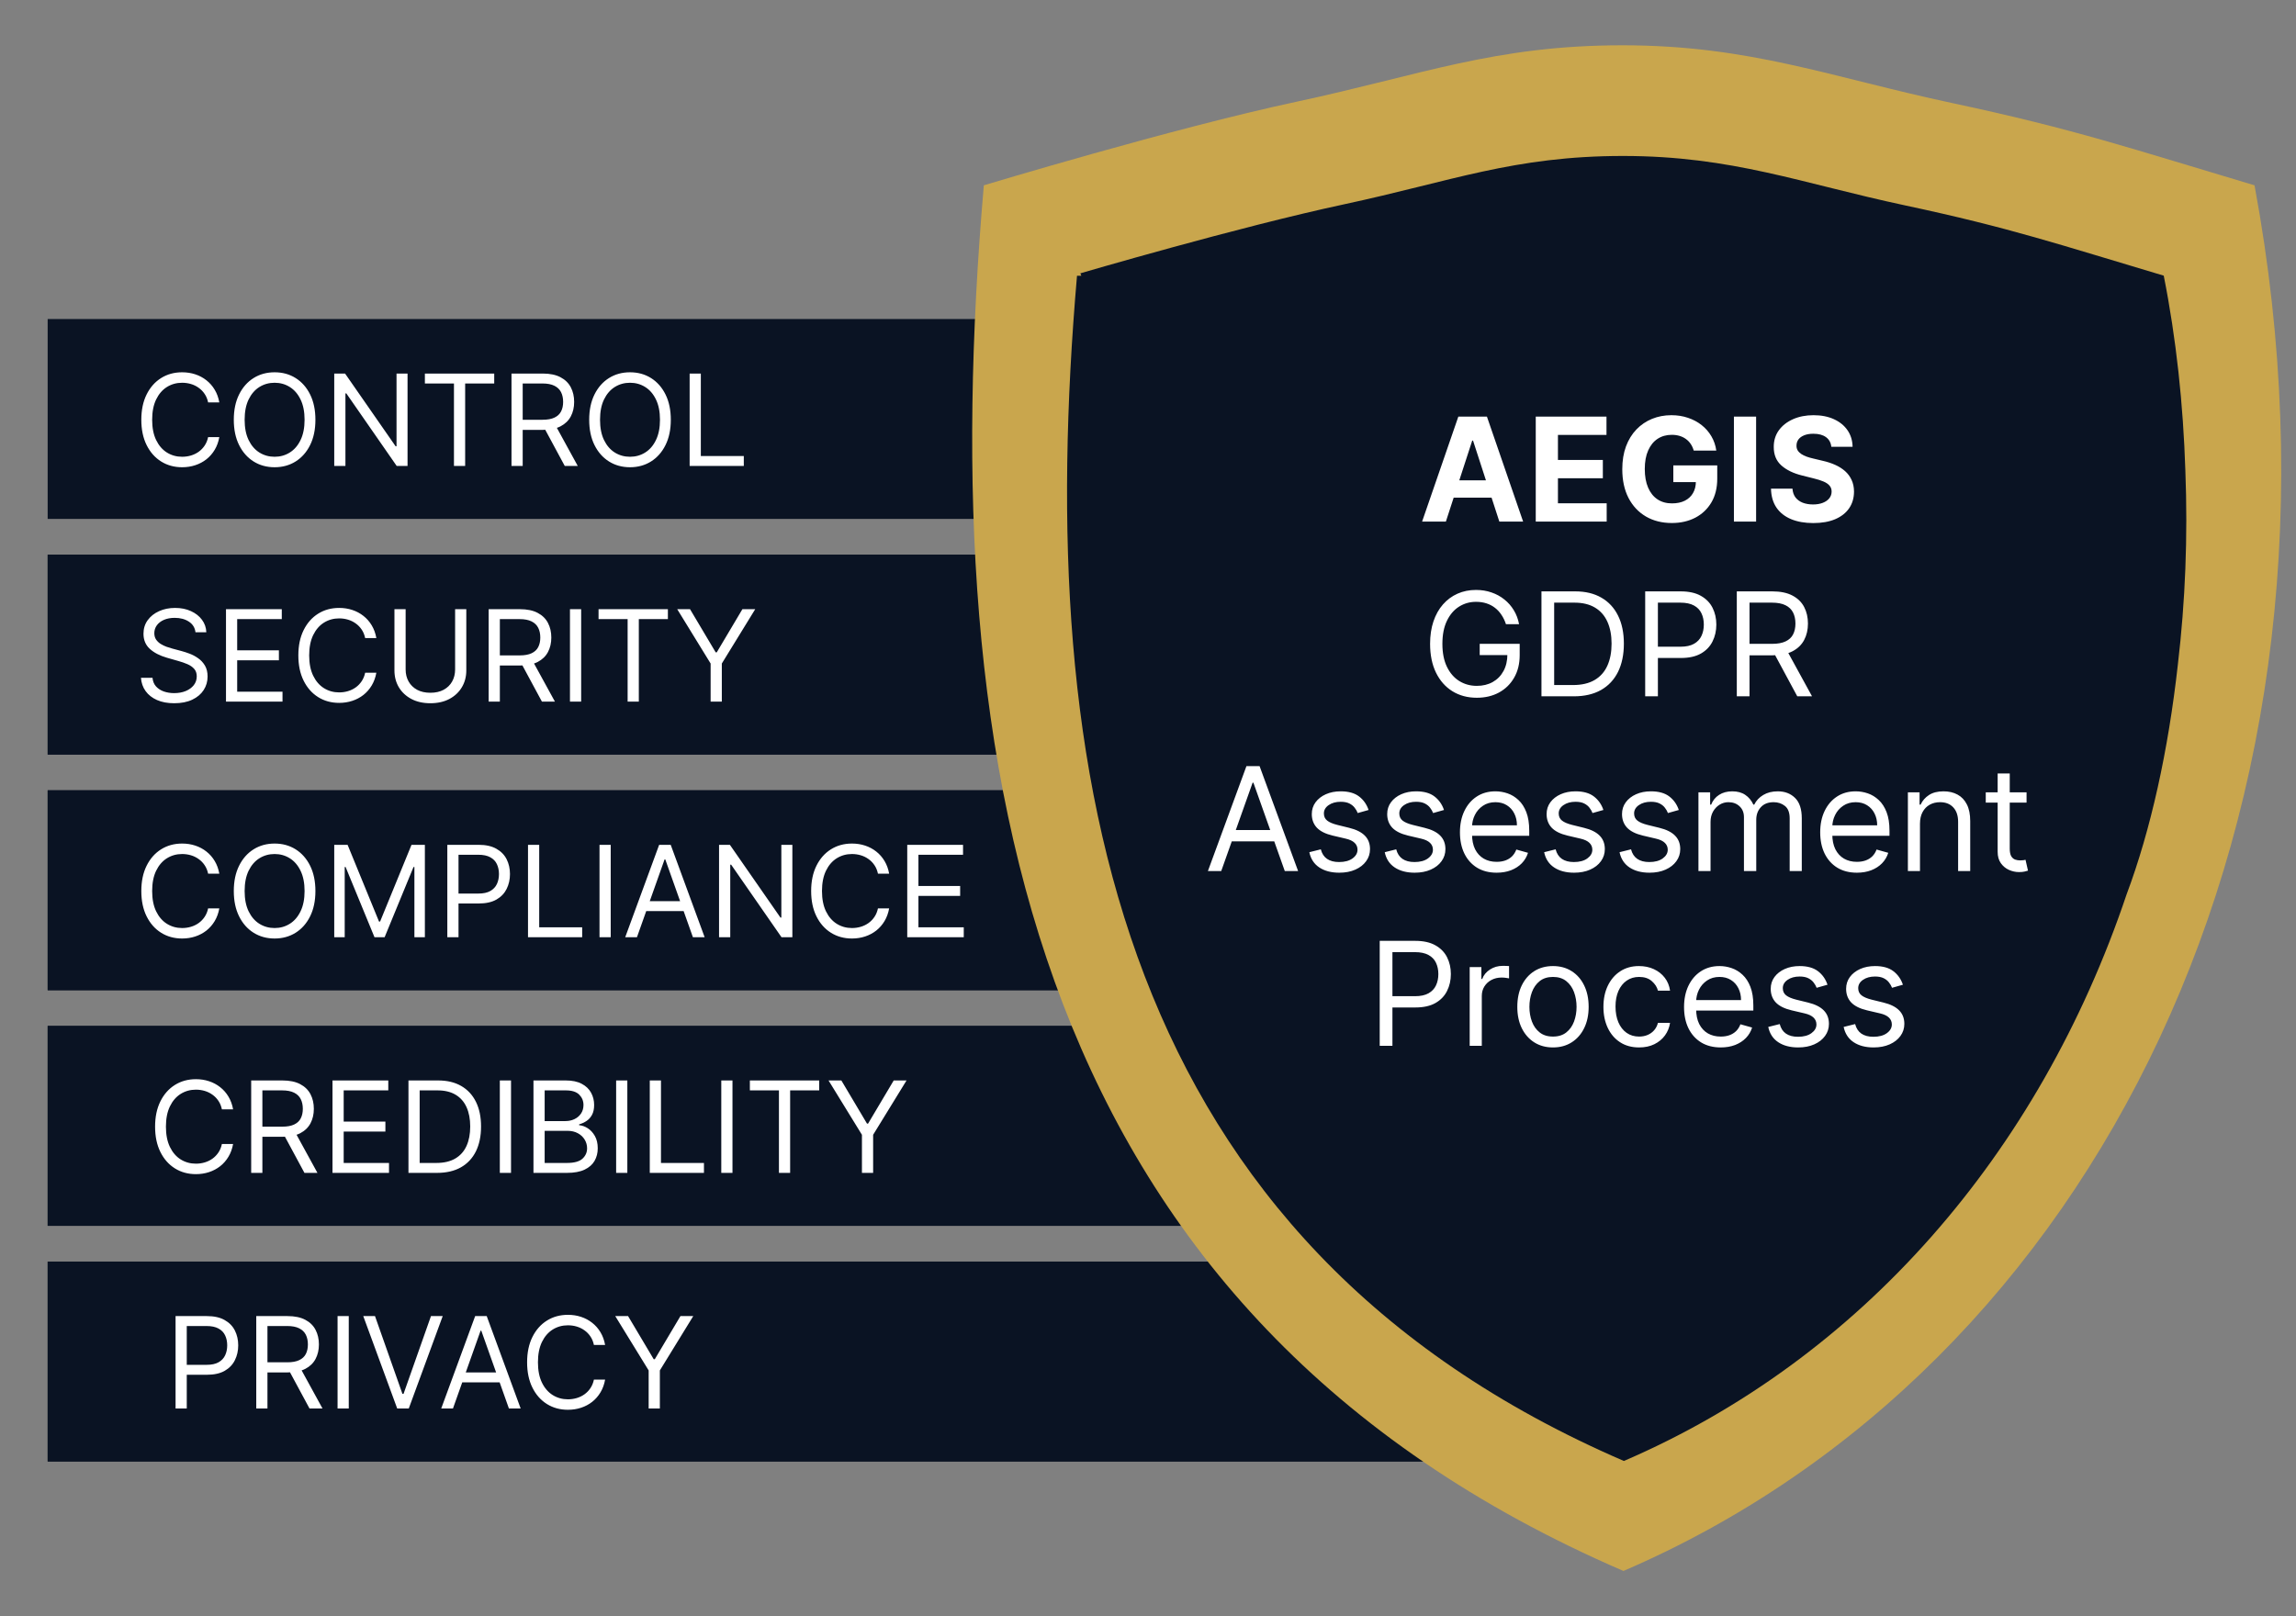<svg xmlns="http://www.w3.org/2000/svg" width="1734" height="1221" viewBox="0 0 1734 1221" fill="none"><rect x="0" y="0" width="1734" height="1221" fill="#808080" stroke="none"/><rect x="36" y="241" width="781" height="151" fill="#0A1323"></rect><path d="M165.636 304H157.182C156.682 301.568 155.807 299.432 154.557 297.591C153.33 295.75 151.83 294.205 150.057 292.955C148.307 291.682 146.364 290.727 144.227 290.091C142.091 289.455 139.864 289.136 137.545 289.136C133.318 289.136 129.489 290.205 126.057 292.341C122.648 294.477 119.932 297.625 117.909 301.784C115.909 305.943 114.909 311.045 114.909 317.091C114.909 323.136 115.909 328.239 117.909 332.398C119.932 336.557 122.648 339.705 126.057 341.841C129.489 343.977 133.318 345.045 137.545 345.045C139.864 345.045 142.091 344.727 144.227 344.091C146.364 343.455 148.307 342.511 150.057 341.261C151.83 339.989 153.33 338.432 154.557 336.591C155.807 334.727 156.682 332.591 157.182 330.182H165.636C165 333.75 163.841 336.943 162.159 339.761C160.477 342.58 158.386 344.977 155.886 346.955C153.386 348.909 150.58 350.398 147.466 351.42C144.375 352.443 141.068 352.955 137.545 352.955C131.591 352.955 126.295 351.5 121.659 348.591C117.023 345.682 113.375 341.545 110.716 336.182C108.057 330.818 106.727 324.455 106.727 317.091C106.727 309.727 108.057 303.364 110.716 298C113.375 292.636 117.023 288.5 121.659 285.591C126.295 282.682 131.591 281.227 137.545 281.227C141.068 281.227 144.375 281.739 147.466 282.761C150.58 283.784 153.386 285.284 155.886 287.261C158.386 289.216 160.477 291.602 162.159 294.42C163.841 297.216 165 300.409 165.636 304ZM238.207 317.091C238.207 324.455 236.878 330.818 234.219 336.182C231.56 341.545 227.912 345.682 223.276 348.591C218.639 351.5 213.344 352.955 207.389 352.955C201.435 352.955 196.139 351.5 191.503 348.591C186.866 345.682 183.219 341.545 180.56 336.182C177.901 330.818 176.571 324.455 176.571 317.091C176.571 309.727 177.901 303.364 180.56 298C183.219 292.636 186.866 288.5 191.503 285.591C196.139 282.682 201.435 281.227 207.389 281.227C213.344 281.227 218.639 282.682 223.276 285.591C227.912 288.5 231.56 292.636 234.219 298C236.878 303.364 238.207 309.727 238.207 317.091ZM230.026 317.091C230.026 311.045 229.014 305.943 226.991 301.784C224.991 297.625 222.276 294.477 218.844 292.341C215.435 290.205 211.616 289.136 207.389 289.136C203.162 289.136 199.332 290.205 195.901 292.341C192.491 294.477 189.776 297.625 187.753 301.784C185.753 305.943 184.753 311.045 184.753 317.091C184.753 323.136 185.753 328.239 187.753 332.398C189.776 336.557 192.491 339.705 195.901 341.841C199.332 343.977 203.162 345.045 207.389 345.045C211.616 345.045 215.435 343.977 218.844 341.841C222.276 339.705 224.991 336.557 226.991 332.398C229.014 328.239 230.026 323.136 230.026 317.091ZM307.787 282.182V352H299.605L261.56 297.182H260.878V352H252.423V282.182H260.605L298.787 337.136H299.469V282.182H307.787ZM320.886 289.682V282.182H373.25V289.682H351.295V352H342.841V289.682H320.886ZM386.298 352V282.182H409.889C415.344 282.182 419.821 283.114 423.321 284.977C426.821 286.818 429.412 289.352 431.094 292.58C432.776 295.807 433.616 299.477 433.616 303.591C433.616 307.705 432.776 311.352 431.094 314.534C429.412 317.716 426.832 320.216 423.355 322.034C419.878 323.83 415.435 324.727 410.026 324.727H390.935V317.091H409.753C413.48 317.091 416.48 316.545 418.753 315.455C421.048 314.364 422.707 312.818 423.73 310.818C424.776 308.795 425.298 306.386 425.298 303.591C425.298 300.795 424.776 298.352 423.73 296.261C422.685 294.17 421.014 292.557 418.719 291.42C416.423 290.261 413.389 289.682 409.616 289.682H394.753V352H386.298ZM419.162 320.636L436.344 352H426.526L409.616 320.636H419.162ZM506.614 317.091C506.614 324.455 505.284 330.818 502.625 336.182C499.966 341.545 496.318 345.682 491.682 348.591C487.045 351.5 481.75 352.955 475.795 352.955C469.841 352.955 464.545 351.5 459.909 348.591C455.273 345.682 451.625 341.545 448.966 336.182C446.307 330.818 444.977 324.455 444.977 317.091C444.977 309.727 446.307 303.364 448.966 298C451.625 292.636 455.273 288.5 459.909 285.591C464.545 282.682 469.841 281.227 475.795 281.227C481.75 281.227 487.045 282.682 491.682 285.591C496.318 288.5 499.966 292.636 502.625 298C505.284 303.364 506.614 309.727 506.614 317.091ZM498.432 317.091C498.432 311.045 497.42 305.943 495.398 301.784C493.398 297.625 490.682 294.477 487.25 292.341C483.841 290.205 480.023 289.136 475.795 289.136C471.568 289.136 467.739 290.205 464.307 292.341C460.898 294.477 458.182 297.625 456.159 301.784C454.159 305.943 453.159 311.045 453.159 317.091C453.159 323.136 454.159 328.239 456.159 332.398C458.182 336.557 460.898 339.705 464.307 341.841C467.739 343.977 471.568 345.045 475.795 345.045C480.023 345.045 483.841 343.977 487.25 341.841C490.682 339.705 493.398 336.557 495.398 332.398C497.42 328.239 498.432 323.136 498.432 317.091ZM520.83 352V282.182H529.284V344.5H561.739V352H520.83Z" fill="white"></path><rect x="36" y="419" width="781" height="151" fill="#0A1323"></rect><rect x="36" y="419" width="781" height="151" fill="#0A1323"></rect><path d="M147.636 477.636C147.227 474.182 145.568 471.5 142.659 469.591C139.75 467.682 136.182 466.727 131.955 466.727C128.864 466.727 126.159 467.227 123.841 468.227C121.545 469.227 119.75 470.602 118.455 472.352C117.182 474.102 116.545 476.091 116.545 478.318C116.545 480.182 116.989 481.784 117.875 483.125C118.784 484.443 119.943 485.545 121.352 486.432C122.761 487.295 124.239 488.011 125.784 488.58C127.33 489.125 128.75 489.568 130.045 489.909L137.136 491.818C138.955 492.295 140.977 492.955 143.205 493.795C145.455 494.636 147.602 495.784 149.648 497.239C151.716 498.67 153.42 500.511 154.761 502.761C156.102 505.011 156.773 507.773 156.773 511.045C156.773 514.818 155.784 518.227 153.807 521.273C151.852 524.318 148.989 526.739 145.216 528.534C141.466 530.33 136.909 531.227 131.545 531.227C126.545 531.227 122.216 530.42 118.557 528.807C114.92 527.193 112.057 524.943 109.966 522.057C107.898 519.17 106.727 515.818 106.455 512H115.182C115.409 514.636 116.295 516.818 117.841 518.545C119.409 520.25 121.386 521.523 123.773 522.364C126.182 523.182 128.773 523.591 131.545 523.591C134.773 523.591 137.67 523.068 140.239 522.023C142.807 520.955 144.841 519.477 146.341 517.591C147.841 515.682 148.591 513.455 148.591 510.909C148.591 508.591 147.943 506.705 146.648 505.25C145.352 503.795 143.648 502.614 141.534 501.705C139.42 500.795 137.136 500 134.682 499.318L126.091 496.864C120.636 495.295 116.318 493.057 113.136 490.148C109.955 487.239 108.364 483.432 108.364 478.727C108.364 474.818 109.42 471.409 111.534 468.5C113.67 465.568 116.534 463.295 120.125 461.682C123.739 460.045 127.773 459.227 132.227 459.227C136.727 459.227 140.727 460.034 144.227 461.648C147.727 463.239 150.5 465.42 152.545 468.193C154.614 470.966 155.705 474.114 155.818 477.636H147.636ZM170.673 530V460.182H212.81V467.682H179.128V491.273H210.628V498.773H179.128V522.5H213.355V530H170.673ZM284.23 482H275.776C275.276 479.568 274.401 477.432 273.151 475.591C271.923 473.75 270.423 472.205 268.651 470.955C266.901 469.682 264.957 468.727 262.821 468.091C260.685 467.455 258.457 467.136 256.139 467.136C251.912 467.136 248.082 468.205 244.651 470.341C241.241 472.477 238.526 475.625 236.503 479.784C234.503 483.943 233.503 489.045 233.503 495.091C233.503 501.136 234.503 506.239 236.503 510.398C238.526 514.557 241.241 517.705 244.651 519.841C248.082 521.977 251.912 523.045 256.139 523.045C258.457 523.045 260.685 522.727 262.821 522.091C264.957 521.455 266.901 520.511 268.651 519.261C270.423 517.989 271.923 516.432 273.151 514.591C274.401 512.727 275.276 510.591 275.776 508.182H284.23C283.594 511.75 282.435 514.943 280.753 517.761C279.071 520.58 276.98 522.977 274.48 524.955C271.98 526.909 269.173 528.398 266.06 529.42C262.969 530.443 259.662 530.955 256.139 530.955C250.185 530.955 244.889 529.5 240.253 526.591C235.616 523.682 231.969 519.545 229.31 514.182C226.651 508.818 225.321 502.455 225.321 495.091C225.321 487.727 226.651 481.364 229.31 476C231.969 470.636 235.616 466.5 240.253 463.591C244.889 460.682 250.185 459.227 256.139 459.227C259.662 459.227 262.969 459.739 266.06 460.761C269.173 461.784 271.98 463.284 274.48 465.261C276.98 467.216 279.071 469.602 280.753 472.42C282.435 475.216 283.594 478.409 284.23 482ZM343.71 460.182H352.165V506.409C352.165 511.182 351.04 515.443 348.79 519.193C346.563 522.92 343.415 525.864 339.347 528.023C335.278 530.159 330.506 531.227 325.028 531.227C319.551 531.227 314.778 530.159 310.71 528.023C306.642 525.864 303.483 522.92 301.233 519.193C299.006 515.443 297.892 511.182 297.892 506.409V460.182H306.347V505.727C306.347 509.136 307.097 512.17 308.597 514.83C310.097 517.466 312.233 519.545 315.006 521.068C317.801 522.568 321.142 523.318 325.028 523.318C328.915 523.318 332.256 522.568 335.051 521.068C337.847 519.545 339.983 517.466 341.46 514.83C342.96 512.17 343.71 509.136 343.71 505.727V460.182ZM369.048 530V460.182H392.639C398.094 460.182 402.571 461.114 406.071 462.977C409.571 464.818 412.162 467.352 413.844 470.58C415.526 473.807 416.366 477.477 416.366 481.591C416.366 485.705 415.526 489.352 413.844 492.534C412.162 495.716 409.582 498.216 406.105 500.034C402.628 501.83 398.185 502.727 392.776 502.727H373.685V495.091H392.503C396.23 495.091 399.23 494.545 401.503 493.455C403.798 492.364 405.457 490.818 406.48 488.818C407.526 486.795 408.048 484.386 408.048 481.591C408.048 478.795 407.526 476.352 406.48 474.261C405.435 472.17 403.764 470.557 401.469 469.42C399.173 468.261 396.139 467.682 392.366 467.682H377.503V530H369.048ZM401.912 498.636L419.094 530H409.276L392.366 498.636H401.912ZM438.909 460.182V530H430.455V460.182H438.909ZM452.043 467.682V460.182H504.406V467.682H482.452V530H473.997V467.682H452.043ZM511.455 460.182H521.136L540.5 492.773H541.318L560.682 460.182H570.364L545.136 501.227V530H536.682V501.227L511.455 460.182Z" fill="white"></path><rect x="36" y="597" width="781" height="151" fill="#0A1323"></rect><rect x="36" y="597" width="781" height="151" fill="#0A1323"></rect><path d="M165.636 660H157.182C156.682 657.568 155.807 655.432 154.557 653.591C153.33 651.75 151.83 650.205 150.057 648.955C148.307 647.682 146.364 646.727 144.227 646.091C142.091 645.455 139.864 645.136 137.545 645.136C133.318 645.136 129.489 646.205 126.057 648.341C122.648 650.477 119.932 653.625 117.909 657.784C115.909 661.943 114.909 667.045 114.909 673.091C114.909 679.136 115.909 684.239 117.909 688.398C119.932 692.557 122.648 695.705 126.057 697.841C129.489 699.977 133.318 701.045 137.545 701.045C139.864 701.045 142.091 700.727 144.227 700.091C146.364 699.455 148.307 698.511 150.057 697.261C151.83 695.989 153.33 694.432 154.557 692.591C155.807 690.727 156.682 688.591 157.182 686.182H165.636C165 689.75 163.841 692.943 162.159 695.761C160.477 698.58 158.386 700.977 155.886 702.955C153.386 704.909 150.58 706.398 147.466 707.42C144.375 708.443 141.068 708.955 137.545 708.955C131.591 708.955 126.295 707.5 121.659 704.591C117.023 701.682 113.375 697.545 110.716 692.182C108.057 686.818 106.727 680.455 106.727 673.091C106.727 665.727 108.057 659.364 110.716 654C113.375 648.636 117.023 644.5 121.659 641.591C126.295 638.682 131.591 637.227 137.545 637.227C141.068 637.227 144.375 637.739 147.466 638.761C150.58 639.784 153.386 641.284 155.886 643.261C158.386 645.216 160.477 647.602 162.159 650.42C163.841 653.216 165 656.409 165.636 660ZM238.207 673.091C238.207 680.455 236.878 686.818 234.219 692.182C231.56 697.545 227.912 701.682 223.276 704.591C218.639 707.5 213.344 708.955 207.389 708.955C201.435 708.955 196.139 707.5 191.503 704.591C186.866 701.682 183.219 697.545 180.56 692.182C177.901 686.818 176.571 680.455 176.571 673.091C176.571 665.727 177.901 659.364 180.56 654C183.219 648.636 186.866 644.5 191.503 641.591C196.139 638.682 201.435 637.227 207.389 637.227C213.344 637.227 218.639 638.682 223.276 641.591C227.912 644.5 231.56 648.636 234.219 654C236.878 659.364 238.207 665.727 238.207 673.091ZM230.026 673.091C230.026 667.045 229.014 661.943 226.991 657.784C224.991 653.625 222.276 650.477 218.844 648.341C215.435 646.205 211.616 645.136 207.389 645.136C203.162 645.136 199.332 646.205 195.901 648.341C192.491 650.477 189.776 653.625 187.753 657.784C185.753 661.943 184.753 667.045 184.753 673.091C184.753 679.136 185.753 684.239 187.753 688.398C189.776 692.557 192.491 695.705 195.901 697.841C199.332 699.977 203.162 701.045 207.389 701.045C211.616 701.045 215.435 699.977 218.844 697.841C222.276 695.705 224.991 692.557 226.991 688.398C229.014 684.239 230.026 679.136 230.026 673.091ZM252.423 638.182H262.514L286.241 696.136H287.06L310.787 638.182H320.878V708H312.969V654.955H312.287L290.469 708H282.832L261.014 654.955H260.332V708H252.423V638.182ZM337.83 708V638.182H361.42C366.898 638.182 371.375 639.17 374.852 641.148C378.352 643.102 380.943 645.75 382.625 649.091C384.307 652.432 385.148 656.159 385.148 660.273C385.148 664.386 384.307 668.125 382.625 671.489C380.966 674.852 378.398 677.534 374.92 679.534C371.443 681.511 366.989 682.5 361.557 682.5H344.648V675H361.284C365.034 675 368.045 674.352 370.318 673.057C372.591 671.761 374.239 670.011 375.261 667.807C376.307 665.58 376.83 663.068 376.83 660.273C376.83 657.477 376.307 654.977 375.261 652.773C374.239 650.568 372.58 648.841 370.284 647.591C367.989 646.318 364.943 645.682 361.148 645.682H346.284V708H337.83ZM398.767 708V638.182H407.222V700.5H439.676V708H398.767ZM461.222 638.182V708H452.767V638.182H461.222ZM481.037 708H472.173L497.81 638.182H506.537L532.173 708H523.31L502.446 649.227H501.901L481.037 708ZM484.31 680.727H520.037V688.227H484.31V680.727ZM598.412 638.182V708H590.23L552.185 653.182H551.503V708H543.048V638.182H551.23L589.412 693.136H590.094V638.182H598.412ZM671.511 660H663.057C662.557 657.568 661.682 655.432 660.432 653.591C659.205 651.75 657.705 650.205 655.932 648.955C654.182 647.682 652.239 646.727 650.102 646.091C647.966 645.455 645.739 645.136 643.42 645.136C639.193 645.136 635.364 646.205 631.932 648.341C628.523 650.477 625.807 653.625 623.784 657.784C621.784 661.943 620.784 667.045 620.784 673.091C620.784 679.136 621.784 684.239 623.784 688.398C625.807 692.557 628.523 695.705 631.932 697.841C635.364 699.977 639.193 701.045 643.42 701.045C645.739 701.045 647.966 700.727 650.102 700.091C652.239 699.455 654.182 698.511 655.932 697.261C657.705 695.989 659.205 694.432 660.432 692.591C661.682 690.727 662.557 688.591 663.057 686.182H671.511C670.875 689.75 669.716 692.943 668.034 695.761C666.352 698.58 664.261 700.977 661.761 702.955C659.261 704.909 656.455 706.398 653.341 707.42C650.25 708.443 646.943 708.955 643.42 708.955C637.466 708.955 632.17 707.5 627.534 704.591C622.898 701.682 619.25 697.545 616.591 692.182C613.932 686.818 612.602 680.455 612.602 673.091C612.602 665.727 613.932 659.364 616.591 654C619.25 648.636 622.898 644.5 627.534 641.591C632.17 638.682 637.466 637.227 643.42 637.227C646.943 637.227 650.25 637.739 653.341 638.761C656.455 639.784 659.261 641.284 661.761 643.261C664.261 645.216 666.352 647.602 668.034 650.42C669.716 653.216 670.875 656.409 671.511 660ZM685.173 708V638.182H727.31V645.682H693.628V669.273H725.128V676.773H693.628V700.5H727.855V708H685.173Z" fill="white"></path><rect x="36" y="775" width="906" height="151" fill="#0A1323"></rect><rect x="36" y="775" width="906" height="151" fill="#0A1323"></rect><path d="M176.039 838H167.584C167.084 835.568 166.209 833.432 164.959 831.591C163.732 829.75 162.232 828.205 160.459 826.955C158.709 825.682 156.766 824.727 154.63 824.091C152.493 823.455 150.266 823.136 147.948 823.136C143.721 823.136 139.891 824.205 136.459 826.341C133.05 828.477 130.334 831.625 128.311 835.784C126.311 839.943 125.311 845.045 125.311 851.091C125.311 857.136 126.311 862.239 128.311 866.398C130.334 870.557 133.05 873.705 136.459 875.841C139.891 877.977 143.721 879.045 147.948 879.045C150.266 879.045 152.493 878.727 154.63 878.091C156.766 877.455 158.709 876.511 160.459 875.261C162.232 873.989 163.732 872.432 164.959 870.591C166.209 868.727 167.084 866.591 167.584 864.182H176.039C175.402 867.75 174.243 870.943 172.561 873.761C170.88 876.58 168.789 878.977 166.289 880.955C163.789 882.909 160.982 884.398 157.868 885.42C154.777 886.443 151.471 886.955 147.948 886.955C141.993 886.955 136.698 885.5 132.061 882.591C127.425 879.682 123.777 875.545 121.118 870.182C118.459 864.818 117.13 858.455 117.13 851.091C117.13 843.727 118.459 837.364 121.118 832C123.777 826.636 127.425 822.5 132.061 819.591C136.698 816.682 141.993 815.227 147.948 815.227C151.471 815.227 154.777 815.739 157.868 816.761C160.982 817.784 163.789 819.284 166.289 821.261C168.789 823.216 170.88 825.602 172.561 828.42C174.243 831.216 175.402 834.409 176.039 838ZM189.701 886V816.182H213.292C218.746 816.182 223.223 817.114 226.723 818.977C230.223 820.818 232.814 823.352 234.496 826.58C236.178 829.807 237.019 833.477 237.019 837.591C237.019 841.705 236.178 845.352 234.496 848.534C232.814 851.716 230.235 854.216 226.757 856.034C223.28 857.83 218.837 858.727 213.428 858.727H194.337V851.091H213.155C216.882 851.091 219.882 850.545 222.155 849.455C224.451 848.364 226.11 846.818 227.132 844.818C228.178 842.795 228.701 840.386 228.701 837.591C228.701 834.795 228.178 832.352 227.132 830.261C226.087 828.17 224.417 826.557 222.121 825.42C219.826 824.261 216.792 823.682 213.019 823.682H198.155V886H189.701ZM222.564 854.636L239.746 886H229.928L213.019 854.636H222.564ZM251.107 886V816.182H293.243V823.682H259.561V847.273H291.061V854.773H259.561V878.5H293.789V886H251.107ZM330.027 886H308.482V816.182H330.982C337.755 816.182 343.55 817.58 348.368 820.375C353.186 823.148 356.88 827.136 359.448 832.341C362.016 837.523 363.3 843.727 363.3 850.955C363.3 858.227 362.005 864.489 359.414 869.739C356.823 874.966 353.05 878.989 348.096 881.807C343.141 884.602 337.118 886 330.027 886ZM316.936 878.5H329.482C335.255 878.5 340.039 877.386 343.834 875.159C347.63 872.932 350.459 869.761 352.323 865.648C354.186 861.534 355.118 856.636 355.118 850.955C355.118 845.318 354.198 840.466 352.357 836.398C350.516 832.307 347.766 829.17 344.107 826.989C340.448 824.784 335.891 823.682 330.436 823.682H316.936V878.5ZM385.936 816.182V886H377.482V816.182H385.936ZM402.888 886V816.182H427.297C432.161 816.182 436.172 817.023 439.331 818.705C442.49 820.364 444.843 822.602 446.388 825.42C447.934 828.216 448.706 831.318 448.706 834.727C448.706 837.727 448.172 840.205 447.104 842.159C446.059 844.114 444.672 845.659 442.945 846.795C441.24 847.932 439.388 848.773 437.388 849.318V850C439.525 850.136 441.672 850.886 443.831 852.25C445.99 853.614 447.797 855.568 449.252 858.114C450.706 860.659 451.434 863.773 451.434 867.455C451.434 870.955 450.638 874.102 449.047 876.898C447.456 879.693 444.945 881.909 441.513 883.545C438.081 885.182 433.615 886 428.115 886H402.888ZM411.343 878.5H428.115C433.638 878.5 437.559 877.432 439.877 875.295C442.218 873.136 443.388 870.523 443.388 867.455C443.388 865.091 442.786 862.909 441.581 860.909C440.377 858.886 438.661 857.273 436.434 856.068C434.206 854.841 431.57 854.227 428.525 854.227H411.343V878.5ZM411.343 846.864H427.025C429.57 846.864 431.865 846.364 433.911 845.364C435.979 844.364 437.615 842.955 438.82 841.136C440.047 839.318 440.661 837.182 440.661 834.727C440.661 831.659 439.593 829.057 437.456 826.92C435.32 824.761 431.934 823.682 427.297 823.682H411.343V846.864ZM473.78 816.182V886H465.326V816.182H473.78ZM490.732 886V816.182H499.186V878.5H531.641V886H490.732ZM553.186 816.182V886H544.732V816.182H553.186ZM566.32 823.682V816.182H618.684V823.682H596.729V886H588.275V823.682H566.32ZM625.732 816.182H635.414L654.777 848.773H655.596L674.959 816.182H684.641L659.414 857.227V886H650.959V857.227L625.732 816.182Z" fill="white"></path><rect x="36" y="953" width="1059" height="151" fill="#0A1323"></rect><rect x="36" y="953" width="1059" height="151" fill="#0A1323"></rect><path d="M132.595 1064V994.182H156.186C161.663 994.182 166.141 995.17 169.618 997.148C173.118 999.102 175.709 1001.75 177.391 1005.09C179.072 1008.43 179.913 1012.16 179.913 1016.27C179.913 1020.39 179.072 1024.12 177.391 1027.49C175.732 1030.85 173.163 1033.53 169.686 1035.53C166.209 1037.51 161.754 1038.5 156.322 1038.5H139.413V1031H156.05C159.8 1031 162.811 1030.35 165.084 1029.06C167.357 1027.76 169.004 1026.01 170.027 1023.81C171.072 1021.58 171.595 1019.07 171.595 1016.27C171.595 1013.48 171.072 1010.98 170.027 1008.77C169.004 1006.57 167.345 1004.84 165.05 1003.59C162.754 1002.32 159.709 1001.68 155.913 1001.68H141.05V1064H132.595ZM193.533 1064V994.182H217.124C222.578 994.182 227.055 995.114 230.555 996.977C234.055 998.818 236.646 1001.35 238.328 1004.58C240.01 1007.81 240.851 1011.48 240.851 1015.59C240.851 1019.7 240.01 1023.35 238.328 1026.53C236.646 1029.72 234.067 1032.22 230.589 1034.03C227.112 1035.83 222.669 1036.73 217.26 1036.73H198.169V1029.09H216.987C220.714 1029.09 223.714 1028.55 225.987 1027.45C228.283 1026.36 229.942 1024.82 230.964 1022.82C232.01 1020.8 232.533 1018.39 232.533 1015.59C232.533 1012.8 232.01 1010.35 230.964 1008.26C229.919 1006.17 228.249 1004.56 225.953 1003.42C223.658 1002.26 220.624 1001.68 216.851 1001.68H201.987V1064H193.533ZM226.396 1032.64L243.578 1064H233.76L216.851 1032.64H226.396ZM263.393 994.182V1064H254.939V994.182H263.393ZM283.209 994.182L303.936 1052.95H304.754L325.482 994.182H334.345L308.709 1064H299.982L274.345 994.182H283.209ZM342.084 1064H333.22L358.857 994.182H367.584L393.22 1064H384.357L363.493 1005.23H362.947L342.084 1064ZM345.357 1036.73H381.084V1044.23H345.357V1036.73ZM456.996 1016H448.541C448.041 1013.57 447.166 1011.43 445.916 1009.59C444.689 1007.75 443.189 1006.2 441.416 1004.95C439.666 1003.68 437.723 1002.73 435.587 1002.09C433.45 1001.45 431.223 1001.14 428.905 1001.14C424.678 1001.14 420.848 1002.2 417.416 1004.34C414.007 1006.48 411.291 1009.62 409.268 1013.78C407.268 1017.94 406.268 1023.05 406.268 1029.09C406.268 1035.14 407.268 1040.24 409.268 1044.4C411.291 1048.56 414.007 1051.7 417.416 1053.84C420.848 1055.98 424.678 1057.05 428.905 1057.05C431.223 1057.05 433.45 1056.73 435.587 1056.09C437.723 1055.45 439.666 1054.51 441.416 1053.26C443.189 1051.99 444.689 1050.43 445.916 1048.59C447.166 1046.73 448.041 1044.59 448.541 1042.18H456.996C456.359 1045.75 455.2 1048.94 453.518 1051.76C451.837 1054.58 449.746 1056.98 447.246 1058.95C444.746 1060.91 441.939 1062.4 438.825 1063.42C435.734 1064.44 432.428 1064.95 428.905 1064.95C422.95 1064.95 417.655 1063.5 413.018 1060.59C408.382 1057.68 404.734 1053.55 402.075 1048.18C399.416 1042.82 398.087 1036.45 398.087 1029.09C398.087 1021.73 399.416 1015.36 402.075 1010C404.734 1004.64 408.382 1000.5 413.018 997.591C417.655 994.682 422.95 993.227 428.905 993.227C432.428 993.227 435.734 993.739 438.825 994.761C441.939 995.784 444.746 997.284 447.246 999.261C449.746 1001.22 451.837 1003.6 453.518 1006.42C455.2 1009.22 456.359 1012.41 456.996 1016ZM464.658 994.182H474.339L493.703 1026.77H494.521L513.885 994.182H523.567L498.339 1035.23V1064H489.885V1035.23L464.658 994.182Z" fill="white"></path><path d="M1225.29 34.215C1321.8 34.215 1382.68 58.334 1474.85 77.961C1567.01 97.588 1609.94 112.381 1702.68 139.99C1702.85 140.699 1700.11 141.621 1698.77 140.73L1702.68 139.99C1790.72 614.422 1582.85 1033.13 1226.06 1186.71C780.007 994.072 704.463 586.3 743.014 139.99H746.828C745.811 140.73 743.295 140.698 743.014 139.99C743.014 139.99 885.544 96.889 978.865 76.919C1073.23 56.726 1128.79 34.215 1225.29 34.215Z" fill="#C9A64D"></path><path d="M1225.74 117.818C1308.26 117.818 1360.32 138.448 1439.12 155.237C1517.92 172.025 1554.81 184.618 1634.11 208.235C1643.55 255.689 1648.83 305.579 1650.44 355.369C1652.37 405.5 1650.39 454.487 1644.78 501.956C1637.55 567.107 1624.22 627.2 1606.11 675.5C1540.03 871.999 1405.05 1026.7 1226.4 1103.63C845.014 938.849 780.422 590.055 813.384 208.296H816.644C816.401 207.682 816.161 207.071 815.92 206.464C815.92 206.464 935.249 171.427 1015.04 154.346C1095.73 137.073 1143.23 117.818 1225.74 117.818Z" fill="#0A1323"></path><path d="M1091.97 394H1074.01L1101.37 314.727H1122.97L1150.3 394H1132.34L1112.48 332.842H1111.86L1091.97 394ZM1090.84 362.841H1133.27V375.924H1090.84V362.841ZM1159.84 394V314.727H1213.26V328.546H1176.6V347.435H1210.51V361.254H1176.6V380.181H1213.41V394H1159.84ZM1279.15 340.352C1278.6 338.468 1277.84 336.803 1276.86 335.358C1275.88 333.887 1274.68 332.649 1273.26 331.642C1271.87 330.61 1270.27 329.823 1268.46 329.281C1266.68 328.739 1264.71 328.468 1262.54 328.468C1258.49 328.468 1254.93 329.475 1251.86 331.488C1248.81 333.5 1246.44 336.429 1244.74 340.274C1243.03 344.093 1242.18 348.764 1242.18 354.286C1242.18 359.808 1243.02 364.505 1244.7 368.376C1246.37 372.246 1248.75 375.201 1251.82 377.24C1254.89 379.252 1258.51 380.259 1262.7 380.259C1266.49 380.259 1269.73 379.588 1272.41 378.246C1275.12 376.878 1277.18 374.956 1278.6 372.479C1280.05 370.001 1280.77 367.073 1280.77 363.692L1284.18 364.195H1263.74V351.577H1296.91V361.563C1296.91 368.531 1295.44 374.517 1292.5 379.523C1289.56 384.504 1285.51 388.349 1280.35 391.058C1275.18 393.742 1269.28 395.084 1262.62 395.084C1255.19 395.084 1248.66 393.445 1243.03 390.168C1237.41 386.865 1233.02 382.181 1229.87 376.117C1226.75 370.027 1225.19 362.802 1225.19 354.441C1225.19 348.016 1226.12 342.287 1227.97 337.255C1229.86 332.197 1232.49 327.914 1235.87 324.404C1239.25 320.895 1243.19 318.224 1247.68 316.392C1252.17 314.56 1257.03 313.643 1262.27 313.643C1266.76 313.643 1270.94 314.301 1274.81 315.618C1278.68 316.908 1282.11 318.74 1285.11 321.114C1288.13 323.488 1290.59 326.314 1292.5 329.591C1294.41 332.842 1295.64 336.429 1296.18 340.352H1279.15ZM1326.26 314.727V394H1309.5V314.727H1326.26ZM1383.06 337.526C1382.75 334.404 1381.42 331.978 1379.07 330.249C1376.72 328.52 1373.53 327.656 1369.51 327.656C1366.77 327.656 1364.46 328.043 1362.58 328.817C1360.7 329.565 1359.25 330.61 1358.24 331.952C1357.26 333.294 1356.77 334.816 1356.77 336.52C1356.72 337.939 1357.02 339.177 1357.66 340.235C1358.33 341.293 1359.25 342.21 1360.41 342.984C1361.57 343.732 1362.92 344.39 1364.44 344.958C1365.96 345.5 1367.59 345.964 1369.31 346.351L1376.44 348.054C1379.89 348.828 1383.07 349.861 1385.96 351.151C1388.85 352.441 1391.35 354.028 1393.47 355.912C1395.58 357.796 1397.22 360.015 1398.38 362.57C1399.57 365.124 1400.18 368.053 1400.2 371.356C1400.18 376.208 1398.94 380.414 1396.49 383.975C1394.06 387.51 1390.55 390.258 1385.96 392.219C1381.39 394.155 1375.88 395.123 1369.43 395.123C1363.03 395.123 1357.46 394.142 1352.71 392.181C1347.99 390.22 1344.3 387.317 1341.64 383.472C1339.01 379.601 1337.63 374.814 1337.5 369.111H1353.72C1353.9 371.769 1354.66 373.988 1356 375.769C1357.37 377.524 1359.19 378.853 1361.46 379.756C1363.75 380.633 1366.35 381.072 1369.24 381.072C1372.08 381.072 1374.54 380.659 1376.63 379.833C1378.75 379.007 1380.39 377.859 1381.55 376.388C1382.71 374.917 1383.29 373.227 1383.29 371.317C1383.29 369.537 1382.76 368.04 1381.7 366.827C1380.67 365.615 1379.15 364.582 1377.13 363.731C1375.15 362.879 1372.71 362.105 1369.82 361.408L1361.19 359.241C1354.5 357.615 1349.23 355.073 1345.35 351.615C1341.48 348.158 1339.56 343.5 1339.59 337.642C1339.56 332.842 1340.84 328.649 1343.42 325.062C1346.03 321.475 1349.6 318.675 1354.14 316.663C1358.68 314.65 1363.84 313.643 1369.62 313.643C1375.51 313.643 1380.64 314.65 1385.03 316.663C1389.44 318.675 1392.87 321.475 1395.33 325.062C1397.78 328.649 1399.04 332.804 1399.12 337.526H1383.06ZM1137.33 471.5C1136.48 468.894 1135.36 466.558 1133.96 464.494C1132.6 462.404 1130.96 460.623 1129.05 459.152C1127.16 457.681 1125.02 456.559 1122.62 455.785C1120.22 455.011 1117.59 454.624 1114.73 454.624C1110.03 454.624 1105.76 455.836 1101.91 458.262C1098.07 460.688 1095.01 464.262 1092.74 468.984C1090.47 473.706 1089.33 479.5 1089.33 486.364C1089.33 493.228 1090.48 499.021 1092.78 503.743C1095.08 508.466 1098.19 512.04 1102.11 514.465C1106.03 516.891 1110.44 518.104 1115.35 518.104C1119.89 518.104 1123.89 517.136 1127.35 515.201C1130.83 513.239 1133.54 510.478 1135.47 506.917C1137.43 503.33 1138.42 499.111 1138.42 494.26L1141.36 494.879H1117.51V486.364H1147.71V494.879C1147.71 501.408 1146.31 507.085 1143.52 511.911C1140.76 516.736 1136.94 520.478 1132.07 523.136C1127.22 525.768 1121.64 527.084 1115.35 527.084C1108.33 527.084 1102.16 525.432 1096.84 522.129C1091.55 518.826 1087.43 514.13 1084.46 508.04C1081.52 501.95 1080.04 494.724 1080.04 486.364C1080.04 480.093 1080.88 474.455 1082.56 469.449C1084.26 464.417 1086.66 460.133 1089.76 456.598C1092.86 453.062 1096.52 450.353 1100.75 448.469C1104.99 446.585 1109.64 445.643 1114.73 445.643C1118.91 445.643 1122.8 446.276 1126.42 447.54C1130.05 448.779 1133.29 450.546 1136.13 452.843C1139 455.114 1141.38 457.836 1143.29 461.01C1145.2 464.158 1146.52 467.655 1147.24 471.5H1137.33ZM1188.61 526H1164.15V446.727H1189.69C1197.38 446.727 1203.96 448.314 1209.43 451.488C1214.9 454.636 1219.1 459.165 1222.01 465.075C1224.93 470.958 1226.39 478.003 1226.39 486.209C1226.39 494.466 1224.92 501.576 1221.98 507.537C1219.03 513.472 1214.75 518.039 1209.12 521.239C1203.5 524.413 1196.66 526 1188.61 526ZM1173.75 517.484H1187.99C1194.54 517.484 1199.98 516.22 1204.29 513.691C1208.6 511.162 1211.81 507.562 1213.92 502.892C1216.04 498.221 1217.1 492.66 1217.1 486.209C1217.1 479.809 1216.05 474.3 1213.96 469.681C1211.87 465.036 1208.75 461.475 1204.6 458.998C1200.44 456.494 1195.27 455.243 1189.07 455.243H1173.75V517.484ZM1242.49 526V446.727H1269.28C1275.49 446.727 1280.58 447.85 1284.53 450.095C1288.5 452.314 1291.44 455.32 1293.35 459.114C1295.26 462.907 1296.22 467.139 1296.22 471.81C1296.22 476.48 1295.26 480.725 1293.35 484.544C1291.47 488.364 1288.55 491.408 1284.6 493.679C1280.66 495.924 1275.6 497.047 1269.43 497.047H1250.23V488.531H1269.12C1273.38 488.531 1276.8 487.796 1279.38 486.325C1281.96 484.854 1283.83 482.867 1284.99 480.364C1286.18 477.835 1286.77 474.984 1286.77 471.81C1286.77 468.636 1286.18 465.797 1284.99 463.294C1283.83 460.791 1281.95 458.83 1279.34 457.411C1276.73 455.965 1273.28 455.243 1268.97 455.243H1252.09V526H1242.49ZM1311.68 526V446.727H1338.47C1344.66 446.727 1349.74 447.785 1353.72 449.901C1357.69 451.991 1360.63 454.869 1362.54 458.533C1364.45 462.197 1365.41 466.365 1365.41 471.036C1365.41 475.706 1364.45 479.848 1362.54 483.461C1360.63 487.073 1357.7 489.912 1353.75 491.976C1349.81 494.015 1344.76 495.034 1338.62 495.034H1316.94V486.364H1338.31C1342.54 486.364 1345.95 485.744 1348.53 484.506C1351.14 483.267 1353.02 481.512 1354.18 479.241C1355.37 476.945 1355.96 474.21 1355.96 471.036C1355.96 467.862 1355.37 465.087 1354.18 462.713C1352.99 460.339 1351.1 458.507 1348.49 457.217C1345.88 455.901 1342.44 455.243 1338.16 455.243H1321.28V526H1311.68ZM1348.99 490.389L1368.5 526H1357.35L1338.16 490.389H1348.99ZM922.307 658H912.243L941.351 578.727H951.261L980.368 658H970.305L946.616 591.268H945.996L922.307 658ZM926.023 627.034H966.589V635.55H926.023V627.034ZM1033.59 611.861L1025.39 614.183C1024.87 612.816 1024.11 611.487 1023.1 610.196C1022.12 608.88 1020.78 607.797 1019.08 606.945C1017.37 606.093 1015.19 605.668 1012.53 605.668C1008.9 605.668 1005.86 606.506 1003.44 608.184C1001.04 609.835 999.838 611.938 999.838 614.493C999.838 616.764 1000.66 618.557 1002.32 619.873C1003.97 621.189 1006.55 622.286 1010.06 623.163L1018.88 625.331C1024.2 626.621 1028.16 628.595 1030.77 631.253C1033.37 633.885 1034.67 637.279 1034.67 641.433C1034.67 644.839 1033.69 647.884 1031.73 650.568C1029.8 653.252 1027.09 655.368 1023.6 656.916C1020.12 658.464 1016.07 659.239 1011.45 659.239C1005.39 659.239 1000.37 657.923 996.393 655.29C992.419 652.658 989.903 648.813 988.845 643.756L997.516 641.588C998.342 644.788 999.903 647.188 1002.2 648.788C1004.52 650.388 1007.55 651.188 1011.3 651.188C1015.55 651.188 1018.93 650.284 1021.44 648.478C1023.97 646.646 1025.23 644.452 1025.23 641.898C1025.23 639.833 1024.51 638.104 1023.06 636.711C1021.62 635.292 1019.4 634.234 1016.41 633.537L1006.5 631.214C1001.05 629.924 997.051 627.924 994.497 625.215C991.968 622.48 990.703 619.06 990.703 614.957C990.703 611.603 991.645 608.635 993.529 606.055C995.439 603.474 998.032 601.449 1001.31 599.978C1004.61 598.507 1008.35 597.771 1012.53 597.771C1018.42 597.771 1023.04 599.062 1026.39 601.642C1029.77 604.223 1032.17 607.629 1033.59 611.861ZM1090.54 611.861L1082.33 614.183C1081.82 612.816 1081.06 611.487 1080.05 610.196C1079.07 608.88 1077.73 607.797 1076.02 606.945C1074.32 606.093 1072.14 605.668 1069.48 605.668C1065.84 605.668 1062.81 606.506 1060.39 608.184C1057.99 609.835 1056.79 611.938 1056.79 614.493C1056.79 616.764 1057.61 618.557 1059.26 619.873C1060.92 621.189 1063.5 622.286 1067.01 623.163L1075.83 625.331C1081.15 626.621 1085.11 628.595 1087.71 631.253C1090.32 633.885 1091.62 637.279 1091.62 641.433C1091.62 644.839 1090.64 647.884 1088.68 650.568C1086.75 653.252 1084.04 655.368 1080.55 656.916C1077.07 658.464 1073.02 659.239 1068.4 659.239C1062.33 659.239 1057.32 657.923 1053.34 655.29C1049.37 652.658 1046.85 648.813 1045.79 643.756L1054.46 641.588C1055.29 644.788 1056.85 647.188 1059.15 648.788C1061.47 650.388 1064.5 651.188 1068.24 651.188C1072.5 651.188 1075.88 650.284 1078.39 648.478C1080.91 646.646 1082.18 644.452 1082.18 641.898C1082.18 639.833 1081.46 638.104 1080.01 636.711C1078.57 635.292 1076.35 634.234 1073.35 633.537L1063.44 631.214C1058 629.924 1054 627.924 1051.44 625.215C1048.92 622.48 1047.65 619.06 1047.65 614.957C1047.65 611.603 1048.59 608.635 1050.48 606.055C1052.39 603.474 1054.98 601.449 1058.26 599.978C1061.56 598.507 1065.3 597.771 1069.48 597.771C1075.37 597.771 1079.99 599.062 1083.34 601.642C1086.72 604.223 1089.12 607.629 1090.54 611.861ZM1130.3 659.239C1124.57 659.239 1119.63 657.974 1115.48 655.445C1111.35 652.891 1108.16 649.33 1105.92 644.762C1103.7 640.169 1102.59 634.827 1102.59 628.737C1102.59 622.647 1103.7 617.28 1105.92 612.635C1108.16 607.964 1111.28 604.326 1115.28 601.719C1119.31 599.087 1124.01 597.771 1129.37 597.771C1132.47 597.771 1135.53 598.287 1138.55 599.32C1141.57 600.352 1144.31 602.029 1146.79 604.352C1149.27 606.648 1151.24 609.693 1152.71 613.487C1154.18 617.28 1154.92 621.951 1154.92 627.499V631.369H1109.09V623.473H1145.63C1145.63 620.118 1144.96 617.125 1143.62 614.493C1142.3 611.861 1140.42 609.783 1137.97 608.261C1135.54 606.739 1132.68 605.977 1129.37 605.977C1125.73 605.977 1122.59 606.88 1119.93 608.687C1117.3 610.467 1115.27 612.79 1113.85 615.654C1112.43 618.518 1111.72 621.589 1111.72 624.866V630.131C1111.72 634.621 1112.5 638.427 1114.04 641.549C1115.62 644.646 1117.8 647.007 1120.59 648.633C1123.37 650.233 1126.61 651.033 1130.3 651.033C1132.7 651.033 1134.87 650.697 1136.8 650.026C1138.77 649.33 1140.46 648.297 1141.88 646.93C1143.29 645.536 1144.39 643.807 1145.17 641.743L1153.99 644.22C1153.06 647.214 1151.5 649.846 1149.31 652.116C1147.11 654.362 1144.4 656.116 1141.18 657.381C1137.95 658.619 1134.33 659.239 1130.3 659.239ZM1210.93 611.861L1202.72 614.183C1202.21 612.816 1201.45 611.487 1200.44 610.196C1199.46 608.88 1198.12 607.797 1196.41 606.945C1194.71 606.093 1192.53 605.668 1189.87 605.668C1186.23 605.668 1183.2 606.506 1180.78 608.184C1178.38 609.835 1177.18 611.938 1177.18 614.493C1177.18 616.764 1178 618.557 1179.65 619.873C1181.3 621.189 1183.89 622.286 1187.39 623.163L1196.22 625.331C1201.54 626.621 1205.5 628.595 1208.1 631.253C1210.71 633.885 1212.01 637.279 1212.01 641.433C1212.01 644.839 1211.03 647.884 1209.07 650.568C1207.14 653.252 1204.43 655.368 1200.94 656.916C1197.46 658.464 1193.41 659.239 1188.79 659.239C1182.72 659.239 1177.71 657.923 1173.73 655.29C1169.76 652.658 1167.24 648.813 1166.18 643.756L1174.85 641.588C1175.68 644.788 1177.24 647.188 1179.54 648.788C1181.86 650.388 1184.89 651.188 1188.63 651.188C1192.89 651.188 1196.27 650.284 1198.77 648.478C1201.3 646.646 1202.57 644.452 1202.57 641.898C1202.57 639.833 1201.85 638.104 1200.4 636.711C1198.96 635.292 1196.74 634.234 1193.74 633.537L1183.83 631.214C1178.39 629.924 1174.39 627.924 1171.83 625.215C1169.31 622.48 1168.04 619.06 1168.04 614.957C1168.04 611.603 1168.98 608.635 1170.87 606.055C1172.78 603.474 1175.37 601.449 1178.65 599.978C1181.95 598.507 1185.69 597.771 1189.87 597.771C1195.76 597.771 1200.37 599.062 1203.73 601.642C1207.11 604.223 1209.51 607.629 1210.93 611.861ZM1267.88 611.861L1259.67 614.183C1259.16 612.816 1258.39 611.487 1257.39 610.196C1256.41 608.88 1255.07 607.797 1253.36 606.945C1251.66 606.093 1249.48 605.668 1246.82 605.668C1243.18 605.668 1240.15 606.506 1237.72 608.184C1235.32 609.835 1234.12 611.938 1234.12 614.493C1234.12 616.764 1234.95 618.557 1236.6 619.873C1238.25 621.189 1240.83 622.286 1244.34 623.163L1253.17 625.331C1258.48 626.621 1262.45 628.595 1265.05 631.253C1267.66 633.885 1268.96 637.279 1268.96 641.433C1268.96 644.839 1267.98 647.884 1266.02 650.568C1264.08 653.252 1261.37 655.368 1257.89 656.916C1254.41 658.464 1250.36 659.239 1245.74 659.239C1239.67 659.239 1234.65 657.923 1230.68 655.29C1226.71 652.658 1224.19 648.813 1223.13 643.756L1231.8 641.588C1232.63 644.788 1234.19 647.188 1236.49 648.788C1238.81 650.388 1241.84 651.188 1245.58 651.188C1249.84 651.188 1253.22 650.284 1255.72 648.478C1258.25 646.646 1259.52 644.452 1259.52 641.898C1259.52 639.833 1258.79 638.104 1257.35 636.711C1255.9 635.292 1253.68 634.234 1250.69 633.537L1240.78 631.214C1235.34 629.924 1231.34 627.924 1228.78 625.215C1226.25 622.48 1224.99 619.06 1224.99 614.957C1224.99 611.603 1225.93 608.635 1227.82 606.055C1229.72 603.474 1232.32 601.449 1235.6 599.978C1238.9 598.507 1242.64 597.771 1246.82 597.771C1252.7 597.771 1257.32 599.062 1260.68 601.642C1264.06 604.223 1266.46 607.629 1267.88 611.861ZM1282.71 658V598.545H1291.54V607.835H1292.31C1293.55 604.661 1295.55 602.197 1298.31 600.442C1301.07 598.662 1304.39 597.771 1308.26 597.771C1312.18 597.771 1315.45 598.662 1318.05 600.442C1320.68 602.197 1322.74 604.661 1324.21 607.835H1324.83C1326.35 604.764 1328.63 602.326 1331.68 600.52C1334.72 598.687 1338.37 597.771 1342.63 597.771C1347.95 597.771 1352.29 599.436 1355.68 602.765C1359.06 606.068 1360.75 611.216 1360.75 618.209V658H1351.61V618.209C1351.61 613.822 1350.41 610.687 1348.01 608.803C1345.61 606.919 1342.79 605.977 1339.53 605.977C1335.35 605.977 1332.12 607.242 1329.82 609.771C1327.52 612.274 1326.37 615.448 1326.37 619.293V658H1317.08V617.28C1317.08 613.899 1315.99 611.177 1313.79 609.113C1311.6 607.022 1308.77 605.977 1305.32 605.977C1302.94 605.977 1300.72 606.609 1298.66 607.874C1296.62 609.138 1294.97 610.893 1293.7 613.138C1292.47 615.357 1291.85 617.925 1291.85 620.841V658H1282.71ZM1402.38 659.239C1396.65 659.239 1391.71 657.974 1387.55 655.445C1383.42 652.891 1380.24 649.33 1377.99 644.762C1375.77 640.169 1374.66 634.827 1374.66 628.737C1374.66 622.647 1375.77 617.28 1377.99 612.635C1380.24 607.964 1383.36 604.326 1387.36 601.719C1391.38 599.087 1396.08 597.771 1401.45 597.771C1404.54 597.771 1407.6 598.287 1410.62 599.32C1413.64 600.352 1416.39 602.029 1418.87 604.352C1421.34 606.648 1423.32 609.693 1424.79 613.487C1426.26 617.28 1426.99 621.951 1426.99 627.499V631.369H1381.16V623.473H1417.7C1417.7 620.118 1417.03 617.125 1415.69 614.493C1414.38 611.861 1412.49 609.783 1410.04 608.261C1407.61 606.739 1404.75 605.977 1401.45 605.977C1397.81 605.977 1394.66 606.88 1392 608.687C1389.37 610.467 1387.34 612.79 1385.93 615.654C1384.51 618.518 1383.8 621.589 1383.8 624.866V630.131C1383.8 634.621 1384.57 638.427 1386.12 641.549C1387.69 644.646 1389.87 647.007 1392.66 648.633C1395.45 650.233 1398.69 651.033 1402.38 651.033C1404.78 651.033 1406.94 650.697 1408.88 650.026C1410.84 649.33 1412.53 648.297 1413.95 646.93C1415.37 645.536 1416.47 643.807 1417.24 641.743L1426.06 644.22C1425.14 647.214 1423.57 649.846 1421.38 652.116C1419.19 654.362 1416.48 656.116 1413.25 657.381C1410.03 658.619 1406.4 659.239 1402.38 659.239ZM1450.02 622.234V658H1440.89V598.545H1449.71V607.835H1450.49C1451.88 604.816 1454 602.39 1456.84 600.558C1459.68 598.7 1463.34 597.771 1467.83 597.771C1471.86 597.771 1475.38 598.597 1478.4 600.249C1481.42 601.874 1483.76 604.352 1485.44 607.68C1487.12 610.983 1487.96 615.164 1487.96 620.222V658H1478.82V620.841C1478.82 616.17 1477.61 612.532 1475.18 609.925C1472.76 607.293 1469.43 605.977 1465.2 605.977C1462.28 605.977 1459.68 606.609 1457.38 607.874C1455.11 609.138 1453.31 610.983 1452 613.409C1450.68 615.835 1450.02 618.777 1450.02 622.234ZM1530.51 598.545V606.287H1499.7V598.545H1530.51ZM1508.68 584.301H1517.81V640.969C1517.81 643.549 1518.19 645.485 1518.93 646.775C1519.71 648.039 1520.69 648.891 1521.88 649.33C1523.09 649.742 1524.37 649.949 1525.71 649.949C1526.71 649.949 1527.54 649.897 1528.18 649.794C1528.83 649.665 1529.35 649.562 1529.73 649.484L1531.59 657.69C1530.97 657.923 1530.11 658.155 1529 658.387C1527.89 658.645 1526.48 658.774 1524.78 658.774C1522.2 658.774 1519.67 658.219 1517.19 657.11C1514.74 656 1512.7 654.31 1511.08 652.039C1509.48 649.768 1508.68 646.904 1508.68 643.446V584.301ZM1042 790V710.727H1068.79C1075 710.727 1080.09 711.85 1084.04 714.095C1088.01 716.314 1090.95 719.32 1092.86 723.114C1094.77 726.907 1095.73 731.139 1095.73 735.81C1095.73 740.48 1094.77 744.725 1092.86 748.544C1090.98 752.364 1088.06 755.408 1084.11 757.679C1080.17 759.924 1075.11 761.047 1068.94 761.047H1049.74V752.531H1068.63C1072.89 752.531 1076.31 751.796 1078.89 750.325C1081.47 748.854 1083.34 746.867 1084.5 744.364C1085.69 741.835 1086.28 738.984 1086.28 735.81C1086.28 732.636 1085.69 729.797 1084.5 727.294C1083.34 724.791 1081.46 722.83 1078.85 721.411C1076.24 719.965 1072.79 719.243 1068.48 719.243H1051.6V790H1042ZM1109.95 790V730.545H1118.78V739.526H1119.4C1120.48 736.584 1122.44 734.197 1125.28 732.365C1128.12 730.533 1131.32 729.616 1134.88 729.616C1135.55 729.616 1136.39 729.629 1137.39 729.655C1138.4 729.681 1139.16 729.72 1139.68 729.771V739.061C1139.37 738.984 1138.66 738.868 1137.55 738.713C1136.47 738.532 1135.32 738.442 1134.1 738.442C1131.21 738.442 1128.63 739.048 1126.36 740.261C1124.12 741.448 1122.34 743.1 1121.02 745.216C1119.73 747.306 1119.09 749.693 1119.09 752.376V790H1109.95ZM1172.85 791.239C1167.48 791.239 1162.77 789.961 1158.72 787.407C1154.7 784.852 1151.55 781.278 1149.28 776.685C1147.03 772.091 1145.91 766.724 1145.91 760.582C1145.91 754.389 1147.03 748.983 1149.28 744.364C1151.55 739.745 1154.7 736.158 1158.72 733.603C1162.77 731.049 1167.48 729.771 1172.85 729.771C1178.22 729.771 1182.91 731.049 1186.94 733.603C1190.99 736.158 1194.14 739.745 1196.38 744.364C1198.66 748.983 1199.79 754.389 1199.79 760.582C1199.79 766.724 1198.66 772.091 1196.38 776.685C1194.14 781.278 1190.99 784.852 1186.94 787.407C1182.91 789.961 1178.22 791.239 1172.85 791.239ZM1172.85 783.033C1176.93 783.033 1180.28 781.988 1182.91 779.897C1185.55 777.807 1187.49 775.059 1188.76 771.653C1190.02 768.246 1190.66 764.556 1190.66 760.582C1190.66 756.608 1190.02 752.905 1188.76 749.473C1187.49 746.041 1185.55 743.267 1182.91 741.151C1180.28 739.035 1176.93 737.977 1172.85 737.977C1168.77 737.977 1165.42 739.035 1162.79 741.151C1160.15 743.267 1158.21 746.041 1156.94 749.473C1155.68 752.905 1155.05 756.608 1155.05 760.582C1155.05 764.556 1155.68 768.246 1156.94 771.653C1158.21 775.059 1160.15 777.807 1162.79 779.897C1165.42 781.988 1168.77 783.033 1172.85 783.033ZM1237.89 791.239C1232.31 791.239 1227.52 789.923 1223.49 787.29C1219.46 784.658 1216.37 781.033 1214.2 776.414C1212.03 771.795 1210.95 766.518 1210.95 760.582C1210.95 754.544 1212.06 749.215 1214.28 744.596C1216.52 739.951 1219.64 736.326 1223.64 733.719C1227.67 731.087 1232.37 729.771 1237.73 729.771C1241.91 729.771 1245.68 730.545 1249.04 732.094C1252.39 733.642 1255.14 735.81 1257.28 738.597C1259.42 741.384 1260.75 744.635 1261.27 748.351H1252.13C1251.44 745.641 1249.89 743.241 1247.49 741.151C1245.11 739.035 1241.91 737.977 1237.89 737.977C1234.33 737.977 1231.21 738.906 1228.52 740.764C1225.86 742.596 1223.79 745.19 1222.29 748.544C1220.82 751.873 1220.08 755.783 1220.08 760.273C1220.08 764.866 1220.81 768.866 1222.25 772.272C1223.72 775.678 1225.79 778.323 1228.44 780.207C1231.13 782.091 1234.28 783.033 1237.89 783.033C1240.26 783.033 1242.42 782.62 1244.35 781.794C1246.29 780.968 1247.93 779.781 1249.27 778.233C1250.61 776.685 1251.57 774.827 1252.13 772.659H1261.27C1260.75 776.169 1259.47 779.33 1257.44 782.142C1255.42 784.929 1252.75 787.149 1249.42 788.8C1246.12 790.426 1242.28 791.239 1237.89 791.239ZM1299.55 791.239C1293.82 791.239 1288.88 789.974 1284.72 787.445C1280.6 784.891 1277.41 781.33 1275.16 776.762C1272.94 772.169 1271.84 766.827 1271.84 760.737C1271.84 754.647 1272.94 749.28 1275.16 744.635C1277.41 739.964 1280.53 736.326 1284.53 733.719C1288.56 731.087 1293.25 729.771 1298.62 729.771C1301.72 729.771 1304.78 730.287 1307.79 731.32C1310.81 732.352 1313.56 734.029 1316.04 736.352C1318.52 738.648 1320.49 741.693 1321.96 745.487C1323.43 749.28 1324.17 753.951 1324.17 759.499V763.369H1278.34V755.473H1314.88C1314.88 752.118 1314.21 749.125 1312.86 746.493C1311.55 743.861 1309.67 741.783 1307.21 740.261C1304.79 738.739 1301.92 737.977 1298.62 737.977C1294.98 737.977 1291.83 738.88 1289.18 740.687C1286.54 742.467 1284.52 744.79 1283.1 747.654C1281.68 750.518 1280.97 753.589 1280.97 756.866V762.131C1280.97 766.621 1281.74 770.427 1283.29 773.549C1284.87 776.646 1287.05 779.007 1289.83 780.633C1292.62 782.233 1295.86 783.033 1299.55 783.033C1301.95 783.033 1304.12 782.697 1306.05 782.026C1308.01 781.33 1309.7 780.297 1311.12 778.93C1312.54 777.536 1313.64 775.807 1314.41 773.743L1323.24 776.22C1322.31 779.214 1320.75 781.846 1318.55 784.116C1316.36 786.362 1313.65 788.116 1310.43 789.381C1307.2 790.619 1303.58 791.239 1299.55 791.239ZM1380.18 743.861L1371.97 746.183C1371.46 744.816 1370.69 743.487 1369.69 742.196C1368.71 740.88 1367.36 739.797 1365.66 738.945C1363.96 738.093 1361.78 737.668 1359.12 737.668C1355.48 737.668 1352.45 738.506 1350.02 740.184C1347.62 741.835 1346.42 743.938 1346.42 746.493C1346.42 748.764 1347.25 750.557 1348.9 751.873C1350.55 753.189 1353.13 754.286 1356.64 755.163L1365.47 757.331C1370.78 758.621 1374.75 760.595 1377.35 763.253C1379.96 765.885 1381.26 769.279 1381.26 773.433C1381.26 776.839 1380.28 779.884 1378.32 782.568C1376.38 785.252 1373.67 787.368 1370.19 788.916C1366.71 790.464 1362.66 791.239 1358.04 791.239C1351.97 791.239 1346.95 789.923 1342.98 787.29C1339.01 784.658 1336.49 780.813 1335.43 775.756L1344.1 773.588C1344.93 776.788 1346.49 779.188 1348.79 780.788C1351.11 782.388 1354.14 783.188 1357.88 783.188C1362.14 783.188 1365.52 782.284 1368.02 780.478C1370.55 778.646 1371.82 776.452 1371.82 773.898C1371.82 771.833 1371.09 770.104 1369.65 768.711C1368.2 767.292 1365.98 766.234 1362.99 765.537L1353.08 763.214C1347.64 761.924 1343.64 759.924 1341.08 757.215C1338.55 754.48 1337.29 751.06 1337.29 746.957C1337.29 743.603 1338.23 740.635 1340.11 738.055C1342.02 735.474 1344.62 733.449 1347.9 731.978C1351.2 730.507 1354.94 729.771 1359.12 729.771C1365 729.771 1369.62 731.062 1372.98 733.642C1376.36 736.223 1378.76 739.629 1380.18 743.861ZM1437.13 743.861L1428.92 746.183C1428.4 744.816 1427.64 743.487 1426.64 742.196C1425.66 740.88 1424.31 739.797 1422.61 738.945C1420.91 738.093 1418.73 737.668 1416.07 737.668C1412.43 737.668 1409.4 738.506 1406.97 740.184C1404.57 741.835 1403.37 743.938 1403.37 746.493C1403.37 748.764 1404.2 750.557 1405.85 751.873C1407.5 753.189 1410.08 754.286 1413.59 755.163L1422.42 757.331C1427.73 758.621 1431.69 760.595 1434.3 763.253C1436.91 765.885 1438.21 769.279 1438.21 773.433C1438.21 776.839 1437.23 779.884 1435.27 782.568C1433.33 785.252 1430.62 787.368 1427.14 788.916C1423.66 790.464 1419.6 791.239 1414.98 791.239C1408.92 791.239 1403.9 789.923 1399.93 787.29C1395.95 784.658 1393.44 780.813 1392.38 775.756L1401.05 773.588C1401.88 776.788 1403.44 779.188 1405.73 780.788C1408.06 782.388 1411.09 783.188 1414.83 783.188C1419.09 783.188 1422.47 782.284 1424.97 780.478C1427.5 778.646 1428.76 776.452 1428.76 773.898C1428.76 771.833 1428.04 770.104 1426.6 768.711C1425.15 767.292 1422.93 766.234 1419.94 765.537L1410.03 763.214C1404.59 761.924 1400.59 759.924 1398.03 757.215C1395.5 754.48 1394.24 751.06 1394.24 746.957C1394.24 743.603 1395.18 740.635 1397.06 738.055C1398.97 735.474 1401.57 733.449 1404.84 731.978C1408.15 730.507 1411.89 729.771 1416.07 729.771C1421.95 729.771 1426.57 731.062 1429.93 733.642C1433.31 736.223 1435.71 739.629 1437.13 743.861Z" fill="white"></path></svg>